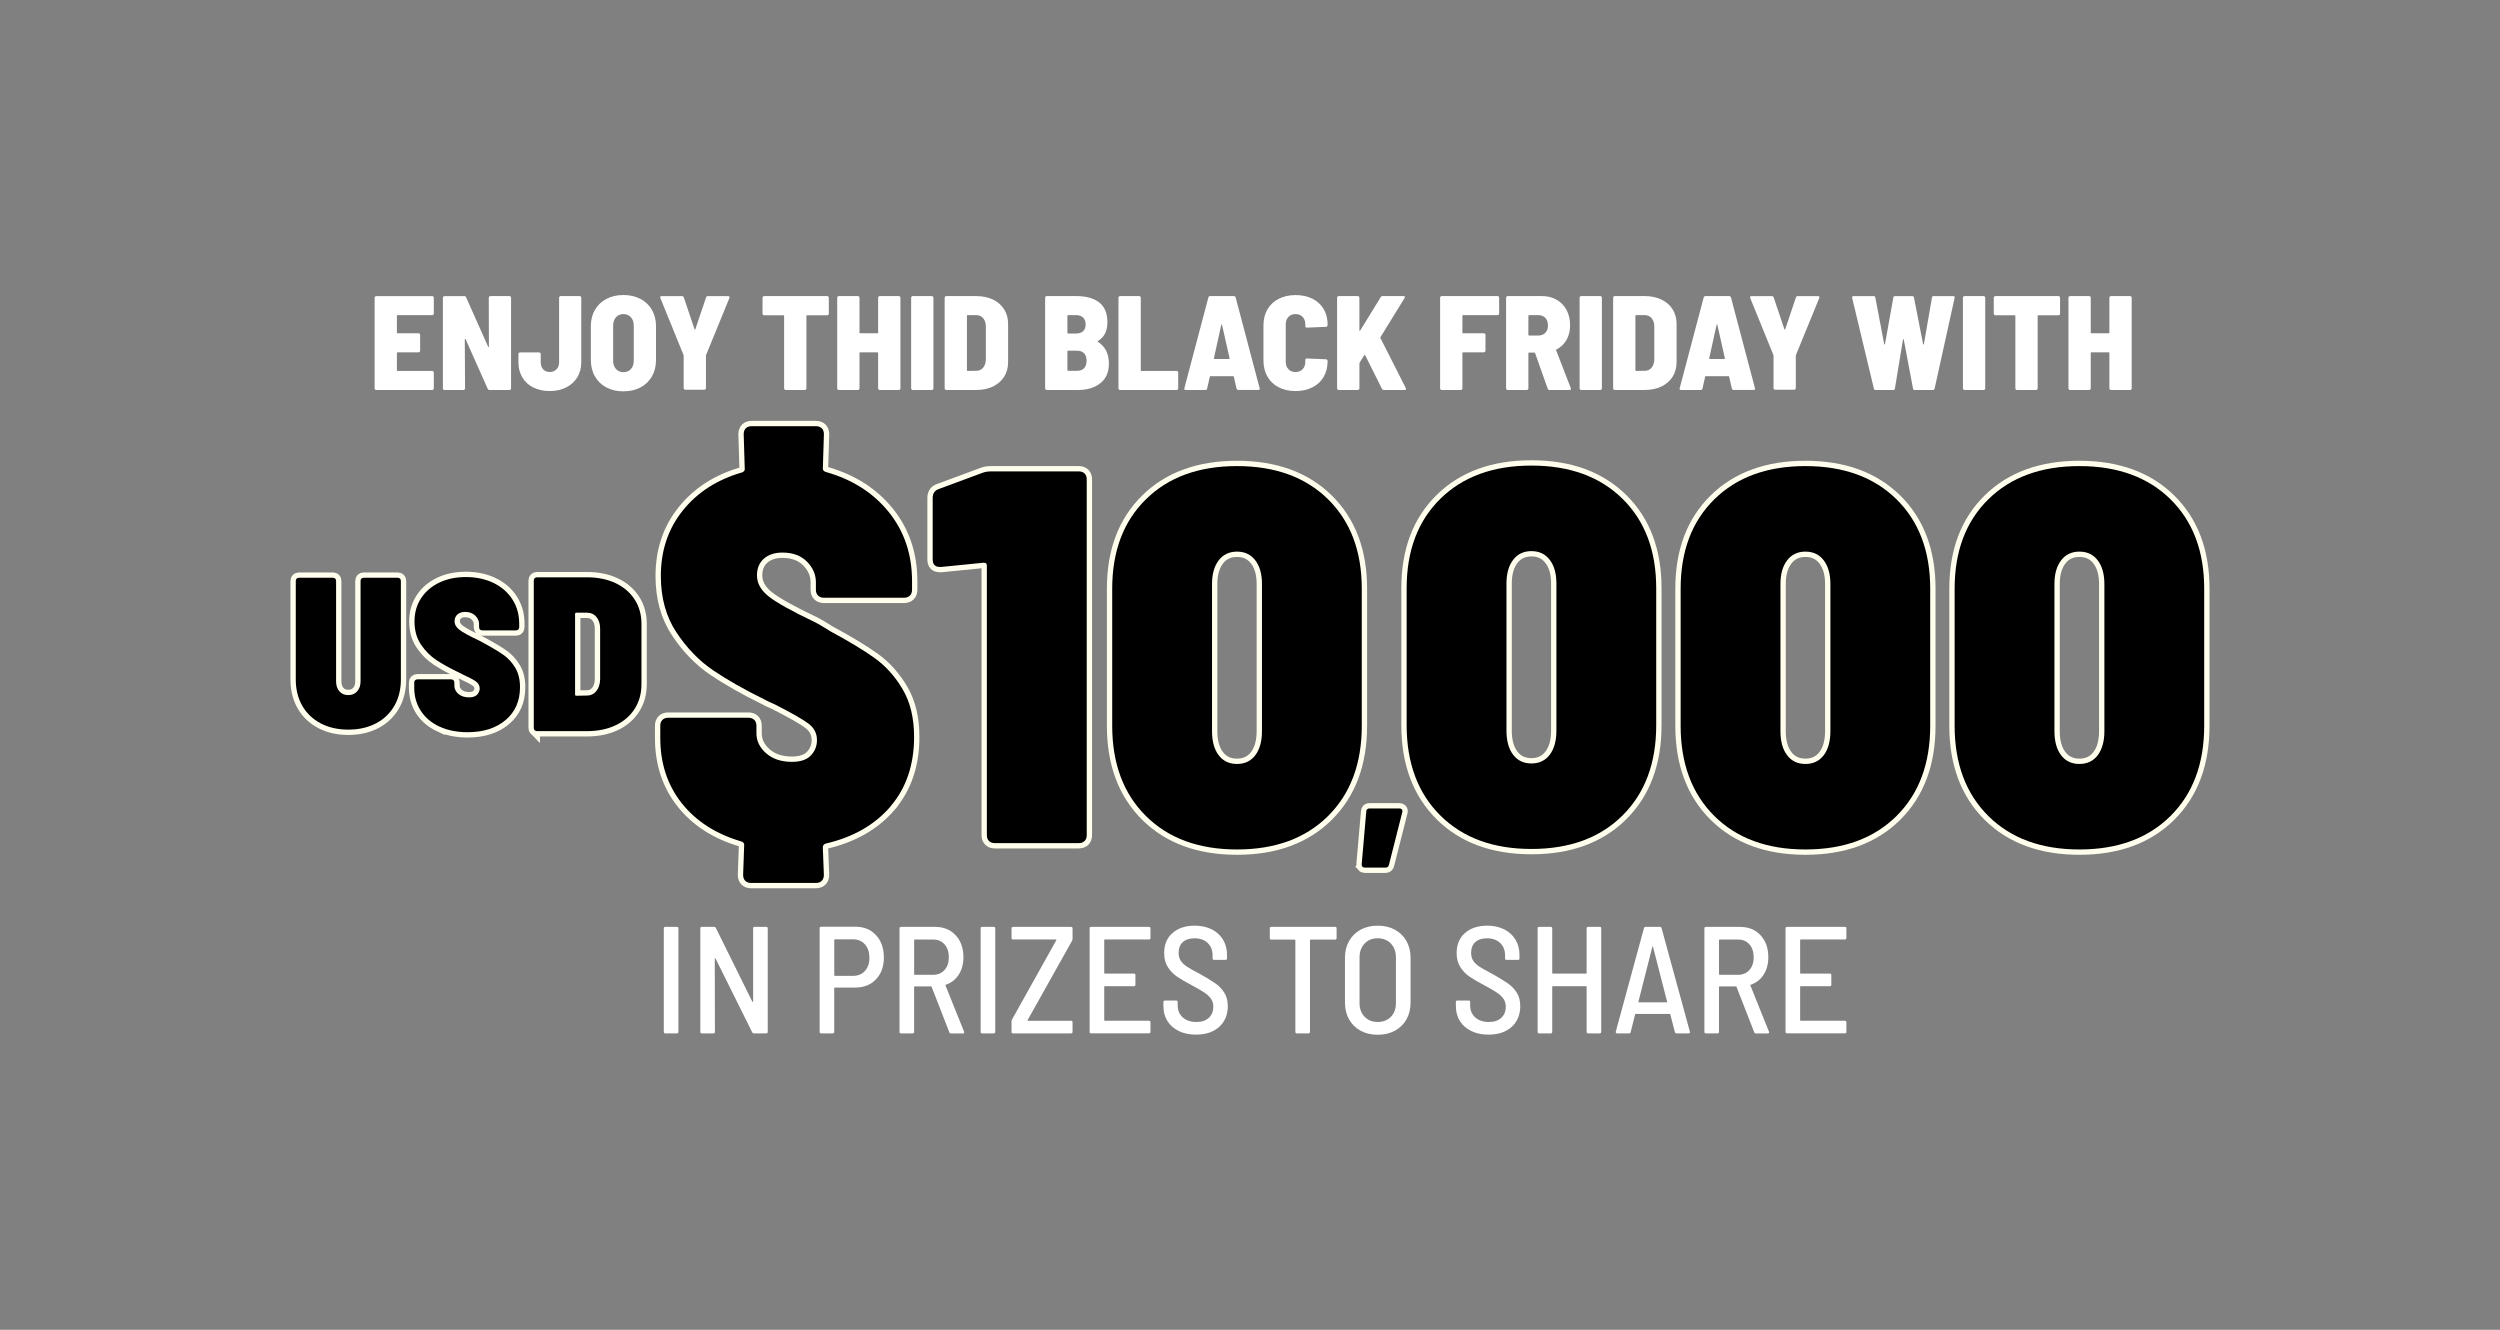 <?xml version="1.0" encoding="UTF-8"?>
<svg id="text" xmlns="http://www.w3.org/2000/svg" viewBox="0 0 940 500">
  <rect x="0" y="0" width="940" height="500" fill="#808080" stroke="none"/>
  <defs>
    <style>
      .cls-1 {
        fill: none;
        stroke: #fffeec;
        stroke-miterlimit: 10;
        stroke-width: 4px;
      }

      .cls-2 {
        fill: #fff;
      }
    </style>
  </defs>
  <g>
    <g>
      <path d="M120.61,272c-2.98-1.56-5.3-3.76-6.94-6.61-1.64-2.85-2.46-6.16-2.46-9.92v-37.02c0-.38.11-.67.32-.89.21-.21.51-.32.89-.32h12.74c.38,0,.67.11.89.32.21.22.32.51.32.89v37.75c0,1.56.42,2.81,1.25,3.75.83.94,1.95,1.41,3.35,1.41s2.45-.47,3.31-1.41c.86-.94,1.29-2.19,1.29-3.75v-37.75c0-.38.11-.67.32-.89.21-.21.51-.32.89-.32h12.74c.38,0,.67.11.89.32.21.22.32.51.32.89v37.02c0,3.76-.82,7.07-2.46,9.92-1.64,2.85-3.95,5.05-6.94,6.61-2.98,1.56-6.44,2.34-10.36,2.34s-7.38-.78-10.36-2.34Z"/>
      <path d="M165.25,273.21c-3.02-1.41-5.35-3.38-7.01-5.91-1.66-2.53-2.49-5.45-2.49-8.76v-1.87c0-.38.11-.68.33-.9.22-.22.52-.33.9-.33h12.63c.38,0,.68.11.9.33.22.22.33.52.33.9v1.14c0,1.2.5,2.23,1.51,3.1,1.01.87,2.35,1.3,4.03,1.3,1.36,0,2.36-.34,3.01-1.02.65-.68.98-1.45.98-2.32,0-1.03-.45-1.89-1.34-2.57-.9-.68-2.6-1.59-5.09-2.73l-1.96-.98c-3.04-1.47-5.68-2.93-7.9-4.4-2.23-1.47-4.16-3.41-5.79-5.83-1.63-2.42-2.44-5.31-2.44-8.68s.83-6.23,2.49-8.76c1.66-2.53,3.94-4.48,6.85-5.87,2.91-1.39,6.23-2.08,9.98-2.08s7.31.73,10.35,2.2c3.04,1.47,5.42,3.53,7.13,6.19,1.71,2.66,2.57,5.7,2.57,9.13v1.3c0,.38-.11.68-.33.9-.22.22-.52.33-.9.33h-12.63c-.38,0-.68-.11-.9-.33-.22-.22-.33-.52-.33-.9v-1.14c0-1.19-.48-2.25-1.43-3.18-.95-.92-2.21-1.39-3.79-1.39-1.2,0-2.16.31-2.89.94-.73.63-1.1,1.48-1.1,2.57,0,1.2.61,2.27,1.83,3.22,1.22.95,3.63,2.27,7.21,3.95.54.33,1.36.76,2.44,1.3,2.88,1.58,5.19,2.97,6.93,4.2,1.74,1.22,3.2,2.83,4.4,4.81,1.19,1.98,1.79,4.41,1.79,7.29,0,5.22-1.81,9.34-5.42,12.39-3.61,3.04-8.38,4.56-14.3,4.56-4.02,0-7.54-.71-10.55-2.12Z"/>
      <path d="M201.03,274.58c-.22-.22-.33-.52-.33-.91v-55.36c0-.38.11-.69.33-.91.22-.22.52-.33.91-.33h18.76c4.08,0,7.66.73,10.74,2.19,3.08,1.46,5.48,3.51,7.19,6.16,1.71,2.64,2.56,5.7,2.56,9.17v22.72c0,3.47-.85,6.54-2.56,9.21-1.71,2.67-4.1,4.74-7.19,6.2-3.09,1.46-6.67,2.19-10.74,2.19h-18.76c-.39,0-.69-.11-.91-.33ZM216.72,261.6l4.05-.08c1.38,0,2.52-.55,3.43-1.65.91-1.1,1.39-2.56,1.45-4.38v-19.09c0-1.82-.45-3.28-1.36-4.38-.91-1.1-2.11-1.65-3.59-1.65h-3.97c-.33,0-.5.17-.5.5v30.24c0,.33.17.5.5.5Z"/>
      <path d="M334.84,303.23c-5.92,6.92-14.08,11.58-24.46,13.98-.67.27-1,.73-1,1.4l.4,10.38c0,.93-.27,1.66-.8,2.2-.53.53-1.27.8-2.2.8h-24.36c-.93,0-1.67-.27-2.2-.8-.53-.53-.8-1.27-.8-2.2l.4-11.38c0-.53-.33-.93-1-1.2-9.58-2.8-17.07-7.59-22.46-14.38-5.39-6.79-8.09-14.97-8.09-24.56v-4.59c0-.93.26-1.66.8-2.2.53-.53,1.26-.8,2.2-.8h30.15c.93,0,1.66.27,2.2.8.53.53.8,1.27.8,2.2v2.8c0,2.93,1.23,5.46,3.69,7.59,2.46,2.13,5.69,3.19,9.68,3.19,3.2,0,5.56-.8,7.09-2.4,1.53-1.6,2.3-3.53,2.3-5.79,0-2.53-1.07-4.59-3.19-6.19-2.13-1.6-6.32-3.99-12.58-7.19-1.87-.8-3.26-1.46-4.19-2-7.32-3.59-13.65-7.19-18.97-10.78-5.32-3.59-9.95-8.35-13.88-14.28-3.93-5.92-5.89-13.01-5.89-21.26,0-9.58,2.76-17.8,8.29-24.66,5.52-6.85,12.94-11.61,22.26-14.28.66-.27,1-.66,1-1.2l-.4-13.18c0-.93.26-1.66.8-2.2s1.26-.8,2.2-.8h24.16c.93,0,1.66.27,2.2.8.53.53.8,1.27.8,2.2l-.4,12.98c0,.53.33.93,1,1.2,9.98,2.8,17.9,7.82,23.76,15.07,5.86,7.26,8.78,15.94,8.78,26.06v3.19c0,.93-.27,1.67-.8,2.2s-1.27.8-2.2.8h-30.15c-.93,0-1.67-.27-2.2-.8-.53-.53-.8-1.26-.8-2.2v-2.8c0-2.93-1.13-5.52-3.39-7.79-2.26-2.26-5.33-3.39-9.18-3.39-2.93,0-5.26.77-6.99,2.3-1.73,1.53-2.6,3.63-2.6,6.29,0,2.93,1.46,5.56,4.39,7.89,2.93,2.33,8.72,5.56,17.37,9.68.8.4,1.7.9,2.69,1.5,1,.6,2.03,1.23,3.09,1.9,6.92,3.73,12.48,7.09,16.67,10.08s7.72,6.92,10.58,11.78c2.86,4.86,4.29,10.82,4.29,17.87,0,10.52-2.96,19.24-8.88,26.15Z"/>
      <path d="M372.87,177.24h32.74c.93,0,1.66.27,2.2.8.53.53.8,1.27.8,2.2v133.77c0,.93-.27,1.67-.8,2.2s-1.27.8-2.2.8h-31.55c-.93,0-1.67-.27-2.2-.8-.53-.53-.8-1.26-.8-2.2v-101.43c0-.66-.4-1-1.2-1l-15.97,1.6h-.4c-1.87,0-2.8-.93-2.8-2.8v-23.16c0-1.73.8-2.86,2.4-3.39l16.17-5.99c.93-.4,2.13-.6,3.59-.6Z"/>
      <path d="M430.87,306.82c-8.45-8.39-12.68-19.7-12.68-33.94v-51.51c0-14.11,4.22-25.32,12.68-33.64,8.45-8.32,19.87-12.48,34.24-12.48s25.79,4.16,34.24,12.48c8.45,8.32,12.68,19.54,12.68,33.64v51.51c0,14.24-4.23,25.56-12.68,33.94-8.45,8.39-19.87,12.58-34.24,12.58s-25.79-4.19-34.24-12.58ZM472,283.96c1.66-2.2,2.5-5.22,2.5-9.08v-55.3c0-3.72-.83-6.69-2.5-8.88-1.67-2.2-3.96-3.29-6.89-3.29s-5.23,1.1-6.89,3.29c-1.67,2.2-2.5,5.16-2.5,8.88v55.3c0,3.86.83,6.89,2.5,9.08,1.66,2.2,3.96,3.29,6.89,3.29s5.22-1.1,6.89-3.29Z"/>
      <path d="M512.25,325.84c-.22-.25-.3-.56-.25-.94l1.72-19.78c.05-.77.46-1.15,1.23-1.15h11.25c.38,0,.68.12.9.37.22.25.27.59.16,1.03l-5.01,19.78c-.16.71-.6,1.07-1.31,1.07h-7.72c-.44,0-.77-.12-.98-.37Z"/>
      <path d="M541.58,306.63c-8.45-8.39-12.68-19.7-12.68-33.94v-51.51c0-14.11,4.22-25.32,12.68-33.64,8.45-8.32,19.87-12.48,34.24-12.48s25.79,4.16,34.24,12.48c8.45,8.32,12.68,19.54,12.68,33.64v51.51c0,14.24-4.23,25.56-12.68,33.94-8.45,8.39-19.87,12.58-34.24,12.58s-25.79-4.19-34.24-12.58ZM582.71,283.77c1.66-2.2,2.5-5.22,2.5-9.08v-55.3c0-3.72-.83-6.69-2.5-8.88-1.67-2.2-3.96-3.29-6.89-3.29s-5.23,1.1-6.89,3.29c-1.67,2.2-2.5,5.16-2.5,8.88v55.3c0,3.86.83,6.89,2.5,9.08,1.66,2.2,3.96,3.29,6.89,3.29s5.22-1.1,6.89-3.29Z"/>
      <path d="M644.6,306.82c-8.45-8.39-12.68-19.7-12.68-33.94v-51.51c0-14.11,4.22-25.32,12.68-33.64,8.45-8.32,19.87-12.48,34.24-12.48s25.79,4.16,34.24,12.48c8.45,8.32,12.68,19.54,12.68,33.64v51.51c0,14.24-4.23,25.56-12.68,33.94-8.45,8.39-19.87,12.58-34.24,12.58s-25.79-4.19-34.24-12.58ZM685.73,283.96c1.66-2.2,2.5-5.22,2.5-9.08v-55.3c0-3.72-.83-6.69-2.5-8.88-1.67-2.2-3.96-3.29-6.89-3.29s-5.23,1.1-6.89,3.29c-1.67,2.2-2.5,5.16-2.5,8.88v55.3c0,3.86.83,6.89,2.5,9.08,1.66,2.2,3.96,3.29,6.89,3.29s5.22-1.1,6.89-3.29Z"/>
      <path d="M747.62,306.82c-8.45-8.39-12.68-19.7-12.68-33.94v-51.51c0-14.11,4.22-25.32,12.68-33.64,8.45-8.32,19.87-12.48,34.24-12.48s25.79,4.16,34.24,12.48c8.45,8.32,12.68,19.54,12.68,33.64v51.51c0,14.24-4.23,25.56-12.68,33.94-8.45,8.39-19.87,12.58-34.24,12.58s-25.79-4.19-34.24-12.58ZM788.75,283.96c1.66-2.2,2.5-5.22,2.5-9.08v-55.3c0-3.72-.83-6.69-2.5-8.88-1.67-2.2-3.96-3.29-6.89-3.29s-5.23,1.1-6.89,3.29c-1.67,2.2-2.5,5.16-2.5,8.88v55.3c0,3.86.83,6.89,2.5,9.08,1.66,2.2,3.96,3.29,6.89,3.29s5.22-1.1,6.89-3.29Z"/>
    </g>
    <g>
      <path class="cls-1" d="M120.61,272c-2.98-1.56-5.3-3.76-6.94-6.61-1.64-2.85-2.46-6.16-2.46-9.92v-37.02c0-.38.11-.67.32-.89.21-.21.51-.32.89-.32h12.74c.38,0,.67.11.89.32.21.22.32.51.32.89v37.75c0,1.56.42,2.81,1.25,3.75.83.94,1.95,1.41,3.35,1.41s2.45-.47,3.31-1.41c.86-.94,1.29-2.19,1.29-3.75v-37.75c0-.38.11-.67.32-.89.21-.21.51-.32.89-.32h12.74c.38,0,.67.11.89.32.21.22.32.51.32.89v37.02c0,3.76-.82,7.07-2.46,9.92-1.64,2.85-3.95,5.05-6.94,6.61-2.98,1.56-6.44,2.34-10.36,2.34s-7.38-.78-10.36-2.34Z"/>
      <path class="cls-1" d="M165.25,273.21c-3.02-1.41-5.35-3.38-7.01-5.91-1.66-2.53-2.49-5.45-2.49-8.76v-1.87c0-.38.11-.68.33-.9.22-.22.52-.33.9-.33h12.63c.38,0,.68.11.9.33.22.22.33.52.33.9v1.14c0,1.2.5,2.23,1.51,3.1,1.01.87,2.35,1.3,4.03,1.3,1.36,0,2.36-.34,3.01-1.02.65-.68.98-1.45.98-2.32,0-1.03-.45-1.89-1.34-2.57-.9-.68-2.6-1.59-5.09-2.73l-1.96-.98c-3.04-1.47-5.68-2.93-7.9-4.4-2.23-1.47-4.16-3.41-5.79-5.83-1.63-2.42-2.44-5.31-2.44-8.68s.83-6.23,2.49-8.76c1.66-2.53,3.94-4.48,6.85-5.87,2.91-1.39,6.23-2.08,9.98-2.08s7.31.73,10.35,2.2c3.04,1.47,5.42,3.53,7.13,6.19,1.71,2.66,2.57,5.7,2.57,9.13v1.3c0,.38-.11.68-.33.9-.22.22-.52.33-.9.33h-12.63c-.38,0-.68-.11-.9-.33-.22-.22-.33-.52-.33-.9v-1.14c0-1.19-.48-2.25-1.43-3.18-.95-.92-2.21-1.39-3.79-1.39-1.2,0-2.16.31-2.89.94-.73.63-1.1,1.48-1.1,2.57,0,1.2.61,2.27,1.83,3.22,1.22.95,3.63,2.27,7.21,3.95.54.33,1.36.76,2.44,1.3,2.88,1.58,5.19,2.97,6.93,4.2,1.74,1.22,3.2,2.83,4.4,4.81,1.19,1.98,1.79,4.41,1.79,7.29,0,5.22-1.81,9.34-5.42,12.39-3.61,3.04-8.38,4.56-14.3,4.56-4.02,0-7.54-.71-10.55-2.12Z"/>
      <path class="cls-1" d="M201.03,274.58c-.22-.22-.33-.52-.33-.91v-55.36c0-.38.11-.69.33-.91.22-.22.52-.33.91-.33h18.76c4.08,0,7.66.73,10.74,2.19,3.08,1.46,5.48,3.51,7.19,6.16,1.71,2.64,2.56,5.7,2.56,9.17v22.72c0,3.47-.85,6.54-2.56,9.21-1.71,2.67-4.1,4.74-7.19,6.2-3.09,1.46-6.67,2.19-10.74,2.19h-18.76c-.39,0-.69-.11-.91-.33ZM216.72,261.6l4.05-.08c1.38,0,2.52-.55,3.43-1.65.91-1.1,1.39-2.56,1.45-4.38v-19.09c0-1.82-.45-3.28-1.36-4.38-.91-1.1-2.11-1.65-3.59-1.65h-3.97c-.33,0-.5.17-.5.5v30.24c0,.33.17.5.5.5Z"/>
      <path class="cls-1" d="M334.84,303.23c-5.92,6.92-14.08,11.58-24.46,13.98-.67.27-1,.73-1,1.4l.4,10.38c0,.93-.27,1.66-.8,2.2-.53.53-1.27.8-2.2.8h-24.36c-.93,0-1.67-.27-2.2-.8-.53-.53-.8-1.27-.8-2.2l.4-11.38c0-.53-.33-.93-1-1.2-9.58-2.8-17.07-7.59-22.46-14.38-5.39-6.79-8.09-14.97-8.09-24.56v-4.59c0-.93.26-1.66.8-2.2.53-.53,1.26-.8,2.2-.8h30.15c.93,0,1.66.27,2.2.8.53.53.8,1.27.8,2.2v2.8c0,2.93,1.23,5.46,3.69,7.59,2.46,2.13,5.69,3.19,9.68,3.19,3.2,0,5.56-.8,7.09-2.4,1.53-1.6,2.3-3.53,2.3-5.79,0-2.53-1.07-4.59-3.19-6.19-2.13-1.6-6.32-3.99-12.58-7.19-1.87-.8-3.26-1.46-4.19-2-7.32-3.59-13.65-7.19-18.97-10.78-5.32-3.59-9.95-8.35-13.88-14.28-3.93-5.92-5.89-13.01-5.89-21.26,0-9.58,2.76-17.8,8.29-24.66,5.52-6.85,12.94-11.61,22.26-14.28.66-.27,1-.66,1-1.2l-.4-13.18c0-.93.26-1.66.8-2.2s1.26-.8,2.2-.8h24.16c.93,0,1.66.27,2.2.8.53.53.8,1.27.8,2.2l-.4,12.98c0,.53.33.93,1,1.2,9.98,2.8,17.9,7.82,23.76,15.07,5.86,7.26,8.78,15.94,8.78,26.06v3.19c0,.93-.27,1.67-.8,2.2s-1.27.8-2.2.8h-30.15c-.93,0-1.67-.27-2.2-.8-.53-.53-.8-1.26-.8-2.2v-2.8c0-2.93-1.13-5.52-3.39-7.79-2.26-2.26-5.33-3.39-9.18-3.39-2.93,0-5.26.77-6.99,2.3-1.73,1.53-2.6,3.63-2.6,6.29,0,2.93,1.46,5.56,4.39,7.89,2.93,2.33,8.72,5.56,17.37,9.68.8.4,1.7.9,2.69,1.5,1,.6,2.03,1.23,3.09,1.9,6.92,3.73,12.48,7.09,16.67,10.08s7.72,6.92,10.58,11.78c2.86,4.86,4.29,10.82,4.29,17.87,0,10.52-2.96,19.24-8.88,26.15Z"/>
      <path class="cls-1" d="M372.87,177.24h32.74c.93,0,1.66.27,2.2.8.53.53.8,1.27.8,2.2v133.77c0,.93-.27,1.67-.8,2.2s-1.27.8-2.2.8h-31.55c-.93,0-1.67-.27-2.2-.8-.53-.53-.8-1.26-.8-2.2v-101.43c0-.66-.4-1-1.2-1l-15.97,1.6h-.4c-1.87,0-2.8-.93-2.8-2.8v-23.16c0-1.73.8-2.86,2.4-3.39l16.17-5.99c.93-.4,2.13-.6,3.59-.6Z"/>
      <path class="cls-1" d="M430.87,306.82c-8.45-8.39-12.68-19.7-12.68-33.94v-51.51c0-14.11,4.22-25.32,12.68-33.64,8.45-8.32,19.87-12.48,34.24-12.48s25.79,4.16,34.24,12.48c8.45,8.32,12.68,19.54,12.68,33.64v51.51c0,14.24-4.23,25.56-12.68,33.94-8.45,8.39-19.87,12.58-34.24,12.58s-25.79-4.19-34.24-12.58ZM472,283.96c1.66-2.2,2.5-5.22,2.5-9.08v-55.3c0-3.72-.83-6.69-2.5-8.88-1.67-2.2-3.96-3.29-6.89-3.29s-5.23,1.1-6.89,3.29c-1.67,2.2-2.5,5.16-2.5,8.88v55.3c0,3.86.83,6.89,2.5,9.08,1.66,2.2,3.96,3.29,6.89,3.29s5.22-1.1,6.89-3.29Z"/>
      <path class="cls-1" d="M512.25,325.84c-.22-.25-.3-.56-.25-.94l1.72-19.78c.05-.77.46-1.15,1.23-1.15h11.25c.38,0,.68.12.9.37.22.25.27.59.16,1.03l-5.01,19.78c-.16.71-.6,1.07-1.31,1.07h-7.72c-.44,0-.77-.12-.98-.37Z"/>
      <path class="cls-1" d="M541.58,306.63c-8.45-8.39-12.68-19.7-12.68-33.94v-51.51c0-14.11,4.22-25.32,12.68-33.64,8.45-8.32,19.87-12.48,34.24-12.48s25.79,4.16,34.24,12.48c8.45,8.32,12.68,19.54,12.68,33.64v51.51c0,14.24-4.23,25.56-12.68,33.94-8.45,8.39-19.87,12.58-34.24,12.58s-25.79-4.19-34.24-12.58ZM582.71,283.77c1.66-2.2,2.5-5.22,2.5-9.08v-55.3c0-3.72-.83-6.69-2.5-8.88-1.67-2.2-3.96-3.29-6.89-3.29s-5.23,1.1-6.89,3.29c-1.67,2.2-2.5,5.16-2.5,8.88v55.3c0,3.86.83,6.89,2.5,9.08,1.66,2.2,3.96,3.29,6.89,3.29s5.22-1.1,6.89-3.29Z"/>
      <path class="cls-1" d="M644.6,306.82c-8.45-8.39-12.68-19.7-12.68-33.94v-51.51c0-14.11,4.22-25.32,12.68-33.64,8.45-8.32,19.87-12.48,34.24-12.48s25.79,4.16,34.24,12.48c8.45,8.32,12.68,19.54,12.68,33.64v51.51c0,14.24-4.23,25.56-12.68,33.94-8.45,8.39-19.87,12.58-34.24,12.58s-25.79-4.19-34.24-12.58ZM685.73,283.96c1.66-2.2,2.5-5.22,2.5-9.08v-55.3c0-3.72-.83-6.69-2.5-8.88-1.67-2.2-3.96-3.29-6.89-3.29s-5.23,1.1-6.89,3.29c-1.67,2.2-2.5,5.16-2.5,8.88v55.3c0,3.86.83,6.89,2.5,9.08,1.66,2.2,3.96,3.29,6.89,3.29s5.22-1.1,6.89-3.29Z"/>
      <path class="cls-1" d="M747.62,306.82c-8.45-8.39-12.68-19.7-12.68-33.94v-51.51c0-14.11,4.22-25.32,12.68-33.64,8.45-8.32,19.87-12.48,34.24-12.48s25.79,4.16,34.24,12.48c8.45,8.32,12.68,19.54,12.68,33.64v51.51c0,14.24-4.23,25.56-12.68,33.94-8.45,8.39-19.87,12.58-34.24,12.58s-25.79-4.19-34.24-12.58ZM788.75,283.96c1.66-2.2,2.5-5.22,2.5-9.08v-55.3c0-3.72-.83-6.69-2.5-8.88-1.67-2.2-3.96-3.29-6.89-3.29s-5.23,1.1-6.89,3.29c-1.67,2.2-2.5,5.16-2.5,8.88v55.3c0,3.86.83,6.89,2.5,9.08,1.66,2.2,3.96,3.29,6.89,3.29s5.22-1.1,6.89-3.29Z"/>
    </g>
    <g>
      <path d="M120.61,272c-2.98-1.56-5.3-3.76-6.94-6.61-1.64-2.85-2.46-6.16-2.46-9.92v-37.02c0-.38.11-.67.32-.89.21-.21.51-.32.89-.32h12.74c.38,0,.67.11.89.32.21.22.32.51.32.89v37.75c0,1.56.42,2.81,1.25,3.75.83.94,1.95,1.41,3.35,1.41s2.45-.47,3.31-1.41c.86-.94,1.29-2.19,1.29-3.75v-37.75c0-.38.11-.67.32-.89.21-.21.51-.32.89-.32h12.74c.38,0,.67.11.89.32.21.22.32.51.32.89v37.02c0,3.76-.82,7.07-2.46,9.92-1.64,2.85-3.95,5.05-6.94,6.61-2.98,1.56-6.44,2.34-10.36,2.34s-7.38-.78-10.36-2.34Z"/>
      <path d="M165.25,273.21c-3.02-1.41-5.35-3.38-7.01-5.91-1.66-2.53-2.49-5.45-2.49-8.76v-1.87c0-.38.11-.68.33-.9.22-.22.52-.33.9-.33h12.63c.38,0,.68.11.9.33.22.22.33.52.33.9v1.14c0,1.2.5,2.23,1.51,3.1,1.01.87,2.35,1.3,4.03,1.3,1.36,0,2.36-.34,3.01-1.02.65-.68.98-1.45.98-2.32,0-1.03-.45-1.89-1.34-2.57-.9-.68-2.6-1.59-5.09-2.73l-1.96-.98c-3.04-1.47-5.68-2.93-7.9-4.4-2.23-1.47-4.16-3.41-5.79-5.83-1.63-2.42-2.44-5.31-2.44-8.68s.83-6.23,2.49-8.76c1.66-2.53,3.94-4.48,6.85-5.87,2.91-1.39,6.23-2.08,9.98-2.08s7.31.73,10.35,2.2c3.04,1.47,5.42,3.53,7.13,6.19,1.71,2.66,2.57,5.7,2.57,9.13v1.3c0,.38-.11.68-.33.9-.22.22-.52.33-.9.33h-12.63c-.38,0-.68-.11-.9-.33-.22-.22-.33-.52-.33-.9v-1.14c0-1.19-.48-2.25-1.43-3.18-.95-.92-2.21-1.39-3.79-1.39-1.2,0-2.16.31-2.89.94-.73.63-1.1,1.48-1.1,2.57,0,1.2.61,2.27,1.83,3.22,1.22.95,3.63,2.27,7.21,3.95.54.33,1.36.76,2.44,1.3,2.88,1.58,5.19,2.97,6.93,4.2,1.74,1.22,3.2,2.83,4.4,4.81,1.19,1.98,1.79,4.41,1.79,7.29,0,5.22-1.81,9.34-5.42,12.39-3.61,3.04-8.38,4.56-14.3,4.56-4.02,0-7.54-.71-10.55-2.12Z"/>
      <path d="M201.03,274.58c-.22-.22-.33-.52-.33-.91v-55.36c0-.38.11-.69.33-.91.22-.22.52-.33.91-.33h18.76c4.08,0,7.66.73,10.74,2.19,3.08,1.46,5.48,3.51,7.19,6.16,1.71,2.64,2.56,5.7,2.56,9.17v22.72c0,3.47-.85,6.54-2.56,9.21-1.71,2.67-4.1,4.74-7.19,6.2-3.09,1.46-6.67,2.19-10.74,2.19h-18.76c-.39,0-.69-.11-.91-.33ZM216.72,261.6l4.05-.08c1.38,0,2.52-.55,3.43-1.65.91-1.1,1.39-2.56,1.45-4.38v-19.09c0-1.82-.45-3.28-1.36-4.38-.91-1.1-2.11-1.65-3.59-1.65h-3.97c-.33,0-.5.17-.5.5v30.24c0,.33.17.5.5.5Z"/>
      <path d="M334.84,303.23c-5.92,6.92-14.08,11.58-24.46,13.98-.67.27-1,.73-1,1.4l.4,10.38c0,.93-.27,1.66-.8,2.2-.53.53-1.27.8-2.2.8h-24.36c-.93,0-1.67-.27-2.2-.8-.53-.53-.8-1.27-.8-2.2l.4-11.38c0-.53-.33-.93-1-1.2-9.58-2.8-17.07-7.59-22.46-14.38-5.39-6.79-8.09-14.97-8.09-24.56v-4.59c0-.93.26-1.66.8-2.2.53-.53,1.26-.8,2.2-.8h30.15c.93,0,1.66.27,2.2.8.53.53.8,1.27.8,2.2v2.8c0,2.93,1.23,5.46,3.69,7.59,2.46,2.13,5.69,3.19,9.68,3.19,3.2,0,5.56-.8,7.09-2.4,1.53-1.6,2.3-3.53,2.3-5.79,0-2.53-1.07-4.59-3.19-6.19-2.13-1.6-6.32-3.99-12.58-7.19-1.87-.8-3.26-1.46-4.19-2-7.32-3.59-13.65-7.19-18.97-10.78-5.32-3.59-9.95-8.35-13.88-14.28-3.93-5.92-5.89-13.01-5.89-21.26,0-9.58,2.76-17.8,8.29-24.66,5.52-6.85,12.94-11.61,22.26-14.28.66-.27,1-.66,1-1.2l-.4-13.18c0-.93.26-1.66.8-2.2s1.26-.8,2.2-.8h24.16c.93,0,1.66.27,2.2.8.53.53.8,1.27.8,2.2l-.4,12.98c0,.53.33.93,1,1.2,9.98,2.8,17.9,7.82,23.76,15.07,5.86,7.26,8.78,15.94,8.78,26.06v3.19c0,.93-.27,1.67-.8,2.2s-1.27.8-2.2.8h-30.15c-.93,0-1.67-.27-2.2-.8-.53-.53-.8-1.26-.8-2.2v-2.8c0-2.93-1.13-5.52-3.39-7.79-2.26-2.26-5.33-3.39-9.18-3.39-2.93,0-5.26.77-6.99,2.3-1.73,1.53-2.6,3.63-2.6,6.29,0,2.93,1.46,5.56,4.39,7.89,2.93,2.33,8.72,5.56,17.37,9.68.8.4,1.7.9,2.69,1.5,1,.6,2.03,1.23,3.09,1.9,6.92,3.73,12.48,7.09,16.67,10.08s7.72,6.92,10.58,11.78c2.86,4.86,4.29,10.82,4.29,17.87,0,10.52-2.96,19.24-8.88,26.15Z"/>
      <path d="M372.87,177.24h32.74c.93,0,1.66.27,2.2.8.53.53.8,1.27.8,2.2v133.77c0,.93-.27,1.67-.8,2.2s-1.27.8-2.2.8h-31.55c-.93,0-1.67-.27-2.2-.8-.53-.53-.8-1.26-.8-2.2v-101.43c0-.66-.4-1-1.2-1l-15.97,1.6h-.4c-1.87,0-2.8-.93-2.8-2.8v-23.16c0-1.73.8-2.86,2.4-3.39l16.17-5.99c.93-.4,2.13-.6,3.59-.6Z"/>
      <path d="M430.87,306.82c-8.45-8.39-12.68-19.7-12.68-33.94v-51.51c0-14.11,4.22-25.32,12.68-33.64,8.45-8.32,19.87-12.48,34.24-12.48s25.79,4.16,34.24,12.48c8.45,8.32,12.68,19.54,12.68,33.64v51.51c0,14.24-4.23,25.56-12.68,33.94-8.45,8.39-19.87,12.58-34.24,12.58s-25.79-4.19-34.24-12.58ZM472,283.96c1.66-2.2,2.5-5.22,2.5-9.08v-55.3c0-3.72-.83-6.69-2.5-8.88-1.67-2.2-3.96-3.29-6.89-3.29s-5.23,1.1-6.89,3.29c-1.67,2.2-2.5,5.16-2.5,8.88v55.3c0,3.86.83,6.89,2.5,9.08,1.66,2.2,3.96,3.29,6.89,3.29s5.22-1.1,6.89-3.29Z"/>
      <path d="M512.25,325.84c-.22-.25-.3-.56-.25-.94l1.72-19.78c.05-.77.46-1.15,1.23-1.15h11.25c.38,0,.68.12.9.37.22.25.27.59.16,1.03l-5.01,19.78c-.16.71-.6,1.07-1.31,1.07h-7.72c-.44,0-.77-.12-.98-.37Z"/>
      <path d="M541.58,306.63c-8.45-8.39-12.68-19.7-12.68-33.94v-51.51c0-14.11,4.22-25.32,12.68-33.64,8.45-8.32,19.87-12.48,34.24-12.48s25.79,4.16,34.24,12.48c8.45,8.32,12.68,19.54,12.68,33.64v51.51c0,14.24-4.23,25.56-12.68,33.94-8.45,8.39-19.87,12.58-34.24,12.58s-25.79-4.19-34.24-12.58ZM582.71,283.77c1.66-2.2,2.5-5.22,2.5-9.08v-55.3c0-3.72-.83-6.69-2.5-8.88-1.67-2.2-3.96-3.29-6.89-3.29s-5.23,1.1-6.89,3.29c-1.67,2.2-2.5,5.16-2.5,8.88v55.3c0,3.86.83,6.89,2.5,9.08,1.66,2.2,3.96,3.29,6.89,3.29s5.22-1.1,6.89-3.29Z"/>
      <path d="M644.6,306.82c-8.45-8.39-12.68-19.7-12.68-33.94v-51.51c0-14.11,4.22-25.32,12.68-33.64,8.45-8.32,19.87-12.48,34.24-12.48s25.79,4.16,34.24,12.48c8.45,8.32,12.68,19.54,12.68,33.64v51.51c0,14.24-4.23,25.56-12.68,33.94-8.45,8.39-19.87,12.58-34.24,12.58s-25.79-4.19-34.24-12.58ZM685.73,283.96c1.66-2.2,2.5-5.22,2.5-9.08v-55.3c0-3.72-.83-6.69-2.5-8.88-1.67-2.2-3.96-3.29-6.89-3.29s-5.23,1.1-6.89,3.29c-1.67,2.2-2.5,5.16-2.5,8.88v55.3c0,3.86.83,6.89,2.5,9.08,1.66,2.2,3.96,3.29,6.89,3.29s5.22-1.1,6.89-3.29Z"/>
      <path d="M747.62,306.82c-8.45-8.39-12.68-19.7-12.68-33.94v-51.51c0-14.11,4.22-25.32,12.68-33.64,8.45-8.32,19.87-12.48,34.24-12.48s25.79,4.16,34.24,12.48c8.45,8.32,12.68,19.54,12.68,33.64v51.51c0,14.24-4.23,25.56-12.68,33.94-8.45,8.39-19.87,12.58-34.24,12.58s-25.79-4.19-34.24-12.58ZM788.75,283.96c1.66-2.2,2.5-5.22,2.5-9.08v-55.3c0-3.72-.83-6.69-2.5-8.88-1.67-2.2-3.96-3.29-6.89-3.29s-5.23,1.1-6.89,3.29c-1.67,2.2-2.5,5.16-2.5,8.88v55.3c0,3.86.83,6.89,2.5,9.08,1.66,2.2,3.96,3.29,6.89,3.29s5.22-1.1,6.89-3.29Z"/>
    </g>
  </g>
  <g>
    <path class="cls-2" d="M162.93,118.32c-.12.12-.26.18-.43.18h-13.01c-.17,0-.25.08-.25.25v6.3c0,.17.08.25.25.25h7.87c.17,0,.31.06.43.18.12.12.18.26.18.43v5.95c0,.17-.06.31-.18.43-.12.12-.26.18-.43.18h-7.87c-.17,0-.25.08-.25.25v6.51c0,.17.08.25.25.25h13.01c.17,0,.31.06.43.18.12.12.18.26.18.43v5.95c0,.17-.06.31-.18.43-.12.12-.26.18-.43.18h-21.03c-.17,0-.31-.06-.43-.18-.12-.12-.18-.26-.18-.43v-34.09c0-.17.06-.31.18-.43.12-.12.26-.18.43-.18h21.03c.17,0,.31.06.43.18.12.12.18.26.18.43v5.95c0,.17-.06.31-.18.43Z"/>
    <path class="cls-2" d="M183.96,111.51c.12-.12.26-.18.43-.18h7.16c.17,0,.31.06.43.18.12.12.18.26.18.43v34.09c0,.17-.06.31-.18.43-.12.12-.26.18-.43.18h-7.46c-.34,0-.57-.15-.71-.45l-8.32-18.66c-.07-.1-.13-.14-.2-.13-.07.02-.1.09-.1.23l.1,18.41c0,.17-.06.31-.18.43-.12.12-.26.18-.43.18h-7.11c-.17,0-.31-.06-.43-.18-.12-.12-.18-.26-.18-.43v-34.09c0-.17.06-.31.18-.43.12-.12.26-.18.43-.18h7.41c.34,0,.57.15.71.45l8.27,18.56c.07.1.13.15.2.15s.1-.07.1-.2l-.05-18.36c0-.17.06-.31.18-.43Z"/>
    <path class="cls-2" d="M200.5,145.7c-1.77-.89-3.14-2.16-4.11-3.81-.98-1.65-1.46-3.53-1.46-5.65v-3.13c0-.17.06-.31.18-.43s.26-.18.43-.18h7.16c.17,0,.31.06.43.18.12.12.18.26.18.43v3.13c0,1.08.3,1.95.91,2.62.61.67,1.43,1.01,2.47,1.01s1.89-.34,2.55-1.01c.66-.67.98-1.55.98-2.62v-24.31c0-.17.06-.31.18-.43.12-.12.26-.18.43-.18h7.11c.17,0,.31.06.43.18.12.12.18.26.18.43v24.31c0,2.12-.5,3.99-1.49,5.62-.99,1.63-2.39,2.9-4.19,3.81-1.8.91-3.86,1.36-6.18,1.36s-4.41-.45-6.18-1.34Z"/>
    <path class="cls-2" d="M228.01,145.68c-1.85-.97-3.29-2.35-4.31-4.14-1.03-1.78-1.54-3.85-1.54-6.2v-12.71c0-2.32.51-4.36,1.54-6.13,1.02-1.77,2.46-3.13,4.31-4.11,1.85-.97,3.98-1.46,6.4-1.46s4.56.49,6.4,1.46c1.85.98,3.29,2.34,4.31,4.11,1.02,1.76,1.54,3.81,1.54,6.13v12.71c0,2.35-.51,4.42-1.54,6.2-1.03,1.78-2.46,3.16-4.31,4.14-1.85.97-3.98,1.46-6.4,1.46s-4.56-.49-6.4-1.46ZM237.24,138.74c.71-.79,1.06-1.82,1.06-3.1v-13.21c0-1.28-.36-2.32-1.08-3.13-.72-.81-1.66-1.21-2.8-1.21s-2.12.4-2.82,1.19c-.71.79-1.06,1.84-1.06,3.15v13.21c0,1.28.35,2.31,1.06,3.1.71.79,1.65,1.19,2.82,1.19s2.12-.39,2.82-1.19Z"/>
    <path class="cls-2" d="M257.24,146.36c-.12-.12-.18-.26-.18-.43v-12.15l-.05-.3-8.72-21.43c-.03-.07-.05-.17-.05-.3,0-.27.17-.4.5-.4h7.72c.34,0,.55.17.66.5l4.03,11.95c.03.1.08.15.15.15s.12-.05.15-.15l4.03-11.95c.1-.34.32-.5.66-.5h7.67c.23,0,.39.07.45.2.07.13.07.3,0,.5l-8.77,21.43-.05.3v12.15c0,.17-.06.31-.18.43-.12.12-.26.18-.43.18h-7.16c-.17,0-.31-.06-.43-.18Z"/>
    <path class="cls-2" d="M311.45,111.51c.12.12.18.26.18.43v6c0,.17-.06.31-.18.43s-.26.18-.43.18h-7.56c-.17,0-.25.08-.25.25v27.23c0,.17-.06.31-.18.43-.12.12-.26.18-.43.18h-7.16c-.17,0-.31-.06-.43-.18-.12-.12-.18-.26-.18-.43v-27.23c0-.17-.08-.25-.25-.25h-7.26c-.17,0-.31-.06-.43-.18-.12-.12-.18-.26-.18-.43v-6c0-.17.06-.31.18-.43.12-.12.26-.18.43-.18h23.7c.17,0,.31.06.43.18Z"/>
    <path class="cls-2" d="M330.36,111.51c.12-.12.26-.18.43-.18h7.16c.17,0,.31.06.43.18.12.12.18.26.18.43v34.09c0,.17-.06.31-.18.43-.12.12-.26.18-.43.18h-7.16c-.17,0-.31-.06-.43-.18-.12-.12-.18-.26-.18-.43v-13.31c0-.17-.08-.25-.25-.25h-6.51c-.17,0-.25.08-.25.25v13.31c0,.17-.06.31-.18.43-.12.12-.26.18-.43.18h-7.16c-.17,0-.31-.06-.43-.18-.12-.12-.18-.26-.18-.43v-34.09c0-.17.06-.31.18-.43.12-.12.26-.18.43-.18h7.16c.17,0,.31.06.43.18.12.12.18.26.18.43v13.11c0,.17.08.25.25.25h6.51c.17,0,.25-.08.25-.25v-13.11c0-.17.06-.31.18-.43Z"/>
    <path class="cls-2" d="M342.77,146.46c-.12-.12-.18-.26-.18-.43v-34.09c0-.17.06-.31.18-.43.12-.12.26-.18.43-.18h7.16c.17,0,.31.06.43.18.12.12.18.26.18.43v34.09c0,.17-.06.31-.18.43-.12.12-.26.18-.43.18h-7.16c-.17,0-.31-.06-.43-.18Z"/>
    <path class="cls-2" d="M355.37,146.46c-.12-.12-.18-.26-.18-.43v-34.09c0-.17.06-.31.18-.43.12-.12.26-.18.43-.18h11.25c2.39,0,4.49.44,6.3,1.31,1.82.87,3.22,2.1,4.21,3.68.99,1.58,1.49,3.41,1.49,5.5v14.32c0,2.08-.5,3.92-1.49,5.5-.99,1.58-2.4,2.81-4.21,3.68-1.82.87-3.92,1.31-6.3,1.31h-11.25c-.17,0-.31-.06-.43-.18ZM363.82,139.47l3.33-.05c1.01,0,1.84-.39,2.5-1.16.66-.77,1-1.82,1.03-3.13v-12.36c0-1.28-.33-2.31-.98-3.1-.66-.79-1.52-1.18-2.6-1.18h-3.28c-.17,0-.25.08-.25.25v20.47c0,.17.08.25.25.25Z"/>
    <path class="cls-2" d="M413.7,144.11c-2.15,1.68-4.93,2.52-8.32,2.52h-11.8c-.17,0-.31-.06-.43-.18-.12-.12-.18-.26-.18-.43v-34.09c0-.17.06-.31.18-.43.12-.12.26-.18.43-.18h10.94c3.8,0,6.72.8,8.78,2.4,2.05,1.6,3.08,4.08,3.08,7.44s-1.18,5.58-3.53,7.06c-.2.1-.22.2-.05.3,2.76,1.75,4.14,4.47,4.14,8.17,0,3.26-1.08,5.73-3.23,7.41ZM401.34,118.75v6.4c0,.17.08.25.25.25h2.98c1.18,0,2.08-.29,2.7-.88.62-.59.93-1.44.93-2.55s-.32-1.97-.96-2.57c-.64-.61-1.53-.91-2.67-.91h-2.98c-.17,0-.25.08-.25.25ZM407.62,138.44c.62-.66.93-1.59.93-2.8s-.3-2.1-.91-2.77c-.61-.67-1.46-1.01-2.57-1.01h-3.48c-.17,0-.25.08-.25.25v7.06c0,.17.08.25.25.25h3.43c1.11,0,1.98-.33,2.6-.98Z"/>
    <path class="cls-2" d="M420.73,146.46c-.12-.12-.18-.26-.18-.43v-34.09c0-.17.06-.31.18-.43.12-.12.26-.18.43-.18h7.16c.17,0,.31.06.43.18.12.12.18.26.18.43v27.28c0,.17.08.25.25.25h13.21c.17,0,.31.06.43.18.12.12.18.26.18.43v5.95c0,.17-.06.31-.18.43-.12.12-.26.18-.43.18h-21.23c-.17,0-.31-.06-.43-.18Z"/>
    <path class="cls-2" d="M464.93,146.08l-1.01-4.44c-.03-.13-.12-.2-.25-.2h-8.52c-.13,0-.22.07-.25.2l-1.01,4.44c-.07.37-.29.55-.66.55h-7.41c-.44,0-.61-.22-.5-.66l9.03-34.14c.1-.34.34-.5.71-.5h8.83c.37,0,.61.17.71.5l9.03,34.14.05.2c0,.3-.19.45-.55.45h-7.51c-.37,0-.59-.18-.66-.55ZM456.66,134.99h5.4c.07,0,.13-.03.2-.08.07-.05.08-.13.05-.23l-2.82-12.51c-.03-.13-.08-.2-.15-.2s-.12.07-.15.2l-2.77,12.56c-.03.17.05.25.25.25Z"/>
    <path class="cls-2" d="M480.79,145.63c-1.83-.94-3.25-2.29-4.24-4.03-.99-1.75-1.49-3.76-1.49-6.05v-13.21c0-2.29.5-4.29,1.49-6,.99-1.71,2.4-3.04,4.24-3.98,1.83-.94,3.94-1.41,6.33-1.41s4.5.45,6.33,1.36c1.83.91,3.24,2.2,4.24,3.88.99,1.68,1.49,3.63,1.49,5.85v.2c0,.17-.06.32-.18.45-.12.13-.26.2-.43.2l-7.16.3c-.4,0-.61-.18-.61-.55v-.71c0-1.14-.34-2.07-1.01-2.77-.67-.71-1.56-1.06-2.67-1.06s-2,.35-2.67,1.06c-.67.71-1.01,1.63-1.01,2.77v14.12c0,1.14.34,2.07,1.01,2.77.67.71,1.56,1.06,2.67,1.06s2-.35,2.67-1.06c.67-.71,1.01-1.63,1.01-2.77v-.71c0-.37.2-.55.61-.55l7.16.3c.17,0,.31.07.43.2.12.13.18.29.18.45v.1c0,2.22-.5,4.18-1.49,5.88-.99,1.7-2.4,3.01-4.24,3.93-1.83.93-3.94,1.39-6.33,1.39s-4.5-.47-6.33-1.41Z"/>
    <path class="cls-2" d="M502.93,146.46c-.12-.12-.18-.26-.18-.43v-34.09c0-.17.06-.31.18-.43.12-.12.26-.18.43-.18h7.16c.17,0,.31.06.43.18.12.12.18.26.18.43v12.25c0,.13.03.21.1.23.07.02.13-.03.2-.13l7.72-12.56c.13-.27.37-.4.71-.4h7.87c.23,0,.39.06.48.18.08.12.06.29-.08.53l-9.08,14.73c-.03.1-.03.22,0,.35l9.53,18.81c.07.13.1.24.1.3,0,.27-.19.4-.55.4h-7.82c-.3,0-.54-.15-.71-.45l-6.3-12.61c-.13-.2-.25-.2-.35,0l-1.71,2.72c-.07.13-.1.24-.1.3v9.43c0,.17-.06.31-.18.43-.12.12-.26.18-.43.18h-7.16c-.17,0-.31-.06-.43-.18Z"/>
    <path class="cls-2" d="M563.5,118.32c-.12.12-.26.18-.43.18h-12.96c-.17,0-.25.08-.25.25v6.3c0,.17.08.25.25.25h7.82c.17,0,.31.06.43.18.12.12.18.26.18.43v5.95c0,.17-.06.31-.18.43-.12.12-.26.18-.43.18h-7.82c-.17,0-.25.08-.25.25v13.31c0,.17-.06.31-.18.43-.12.12-.26.18-.43.18h-7.16c-.17,0-.31-.06-.43-.18-.12-.12-.18-.26-.18-.43v-34.09c0-.17.06-.31.18-.43.12-.12.26-.18.43-.18h20.98c.17,0,.31.06.43.18.12.12.18.26.18.43v5.95c0,.17-.06.31-.18.43Z"/>
    <path class="cls-2" d="M581.93,146.13l-4.74-13.36c-.07-.13-.15-.2-.25-.2h-2.02c-.17,0-.25.08-.25.25v13.21c0,.17-.06.31-.18.43-.12.12-.26.18-.43.18h-7.16c-.17,0-.31-.06-.43-.18-.12-.12-.18-.26-.18-.43v-34.09c0-.17.06-.31.18-.43.12-.12.26-.18.43-.18h12.91c2.08,0,3.92.46,5.52,1.39,1.6.93,2.83,2.21,3.71,3.86.87,1.65,1.31,3.55,1.31,5.7s-.45,3.97-1.36,5.55c-.91,1.58-2.17,2.77-3.78,3.58-.13.03-.17.13-.1.3l5.5,14.22c.03.07.05.15.05.25,0,.3-.19.45-.55.45h-7.51c-.34,0-.55-.17-.66-.5ZM574.67,118.75v7.16c0,.17.08.25.25.25h3.53c1.08,0,1.94-.34,2.6-1.01.66-.67.98-1.6.98-2.77s-.33-2.16-.98-2.85c-.66-.69-1.52-1.03-2.6-1.03h-3.53c-.17,0-.25.08-.25.25Z"/>
    <path class="cls-2" d="M594.11,146.46c-.12-.12-.18-.26-.18-.43v-34.09c0-.17.06-.31.18-.43.12-.12.26-.18.43-.18h7.16c.17,0,.31.06.43.18.12.12.18.26.18.43v34.09c0,.17-.06.31-.18.43-.12.12-.26.18-.43.18h-7.16c-.17,0-.31-.06-.43-.18Z"/>
    <path class="cls-2" d="M606.72,146.46c-.12-.12-.18-.26-.18-.43v-34.09c0-.17.06-.31.18-.43.12-.12.26-.18.43-.18h11.25c2.39,0,4.49.44,6.3,1.31,1.82.87,3.22,2.1,4.21,3.68.99,1.58,1.49,3.41,1.49,5.5v14.32c0,2.08-.5,3.92-1.49,5.5-.99,1.58-2.4,2.81-4.21,3.68-1.82.87-3.92,1.31-6.3,1.31h-11.25c-.17,0-.31-.06-.43-.18ZM615.16,139.47l3.33-.05c1.01,0,1.84-.39,2.5-1.16.66-.77,1-1.82,1.03-3.13v-12.36c0-1.28-.33-2.31-.98-3.1-.66-.79-1.52-1.18-2.6-1.18h-3.28c-.17,0-.25.08-.25.25v20.47c0,.17.08.25.25.25Z"/>
    <path class="cls-2" d="M651.17,146.08l-1.01-4.44c-.03-.13-.12-.2-.25-.2h-8.52c-.13,0-.22.07-.25.2l-1.01,4.44c-.07.37-.29.55-.66.55h-7.41c-.44,0-.61-.22-.5-.66l9.03-34.14c.1-.34.34-.5.71-.5h8.83c.37,0,.6.17.71.5l9.03,34.14.05.2c0,.3-.18.45-.55.45h-7.51c-.37,0-.59-.18-.66-.55ZM642.9,134.99h5.4c.07,0,.13-.03.2-.08.07-.05.08-.13.05-.23l-2.82-12.51c-.03-.13-.08-.2-.15-.2s-.12.07-.15.2l-2.77,12.56c-.03.17.05.25.25.25Z"/>
    <path class="cls-2" d="M667.03,146.36c-.12-.12-.18-.26-.18-.43v-12.15l-.05-.3-8.72-21.43c-.03-.07-.05-.17-.05-.3,0-.27.17-.4.5-.4h7.72c.34,0,.55.17.66.5l4.03,11.95c.03.1.08.15.15.15s.12-.05.15-.15l4.03-11.95c.1-.34.32-.5.66-.5h7.67c.23,0,.39.07.45.2.07.13.07.3,0,.5l-8.77,21.43-.05.3v12.15c0,.17-.06.31-.18.43-.12.12-.26.18-.43.18h-7.16c-.17,0-.31-.06-.43-.18Z"/>
    <path class="cls-2" d="M704.58,146.13l-8.17-34.14v-.2c0-.3.18-.45.55-.45h7.51c.4,0,.62.19.66.55l3.33,17.5c.03.1.08.15.15.15s.12-.05.15-.15l3.13-17.5c.03-.37.25-.55.66-.55h6.45c.4,0,.62.19.66.55l3.43,17.5c.03.1.08.15.15.15s.12-.05.15-.15l3.03-17.5c.03-.37.25-.55.66-.55h7.31c.47,0,.66.22.55.66l-7.51,34.09c-.07.37-.29.55-.66.55h-6.81c-.4,0-.62-.18-.66-.55l-3.48-18.41c-.03-.1-.08-.15-.15-.15s-.12.05-.15.15l-3.03,18.41c-.03.37-.25.55-.66.55h-6.61c-.34,0-.55-.17-.66-.5Z"/>
    <path class="cls-2" d="M738.24,146.46c-.12-.12-.18-.26-.18-.43v-34.09c0-.17.06-.31.18-.43.12-.12.26-.18.43-.18h7.16c.17,0,.31.06.43.18.12.12.18.26.18.43v34.09c0,.17-.06.31-.18.43-.12.12-.26.18-.43.18h-7.16c-.17,0-.31-.06-.43-.18Z"/>
    <path class="cls-2" d="M774.4,111.51c.12.12.18.26.18.43v6c0,.17-.06.31-.18.43-.12.12-.26.18-.43.18h-7.56c-.17,0-.25.08-.25.25v27.23c0,.17-.06.31-.18.43-.12.12-.26.18-.43.18h-7.16c-.17,0-.31-.06-.43-.18-.12-.12-.18-.26-.18-.43v-27.23c0-.17-.08-.25-.25-.25h-7.26c-.17,0-.31-.06-.43-.18-.12-.12-.18-.26-.18-.43v-6c0-.17.06-.31.18-.43.12-.12.26-.18.43-.18h23.7c.17,0,.31.06.43.18Z"/>
    <path class="cls-2" d="M793.31,111.51c.12-.12.26-.18.43-.18h7.16c.17,0,.31.06.43.18.12.12.18.26.18.43v34.09c0,.17-.06.31-.18.43-.12.12-.26.18-.43.18h-7.16c-.17,0-.31-.06-.43-.18-.12-.12-.18-.26-.18-.43v-13.31c0-.17-.08-.25-.25-.25h-6.51c-.17,0-.25.08-.25.25v13.31c0,.17-.06.31-.18.43-.12.12-.26.18-.43.18h-7.16c-.17,0-.31-.06-.43-.18-.12-.12-.18-.26-.18-.43v-34.09c0-.17.06-.31.18-.43.12-.12.26-.18.43-.18h7.16c.17,0,.31.06.43.18.12.12.18.26.18.43v13.11c0,.17.08.25.25.25h6.51c.17,0,.25-.08.25-.25v-13.11c0-.17.06-.31.18-.43Z"/>
  </g>
  <g>
    <path class="cls-2" d="M249.59,387.98v-38.91c0-.38.19-.57.57-.57h4.35c.38,0,.57.19.57.57v38.91c0,.38-.19.57-.57.57h-4.35c-.38,0-.57-.19-.57-.57Z"/>
    <path class="cls-2" d="M283.75,348.5h4.35c.38,0,.57.19.57.57v38.91c0,.38-.19.57-.57.57h-4.58c-.34,0-.57-.13-.69-.4l-13.79-27.75c-.08-.08-.14-.11-.2-.11s-.09.06-.09.17l.06,27.52c0,.38-.19.57-.57.57h-4.35c-.38,0-.57-.19-.57-.57v-38.91c0-.38.19-.57.57-.57h4.58c.34,0,.57.13.69.4l13.73,27.75c.08.08.14.11.2.11s.09-.06.09-.17v-27.52c0-.38.19-.57.57-.57Z"/>
    <path class="cls-2" d="M329.38,351.62c1.96,2.12,2.95,4.91,2.95,8.38s-.98,6.13-2.95,8.21c-1.97,2.08-4.57,3.12-7.81,3.12h-7.67c-.15,0-.23.08-.23.23v16.42c0,.38-.19.57-.57.57h-4.35c-.38,0-.57-.19-.57-.57v-38.97c0-.38.19-.57.57-.57h12.82c3.24,0,5.85,1.06,7.81,3.18ZM325.21,365.07c1.12-1.24,1.69-2.89,1.69-4.95s-.56-3.78-1.69-5.04c-1.13-1.26-2.6-1.89-4.43-1.89h-6.87c-.15,0-.23.08-.23.23v13.27c0,.15.08.23.23.23h6.87c1.83,0,3.31-.62,4.43-1.86Z"/>
    <path class="cls-2" d="M356.93,388.1l-6.64-17.05c-.04-.11-.11-.17-.23-.17h-6.12c-.15,0-.23.08-.23.23v16.88c0,.38-.19.57-.57.57h-4.35c-.38,0-.57-.19-.57-.57v-38.91c0-.38.19-.57.57-.57h12.82c3.2,0,5.78,1.05,7.72,3.15,1.95,2.1,2.92,4.84,2.92,8.24,0,2.56-.59,4.75-1.77,6.58-1.18,1.83-2.8,3.09-4.86,3.78-.11.04-.15.13-.11.29l6.98,17.34.06.23c0,.31-.17.46-.51.46h-4.46c-.31,0-.51-.15-.63-.46ZM343.72,353.48v12.82c0,.15.08.23.23.23h6.92c1.75,0,3.18-.6,4.26-1.8,1.09-1.2,1.63-2.79,1.63-4.78s-.53-3.64-1.6-4.86c-1.07-1.22-2.5-1.83-4.29-1.83h-6.92c-.15,0-.23.08-.23.23Z"/>
    <path class="cls-2" d="M368.72,387.98v-38.91c0-.38.19-.57.57-.57h4.35c.38,0,.57.19.57.57v38.91c0,.38-.19.57-.57.57h-4.35c-.38,0-.57-.19-.57-.57Z"/>
    <path class="cls-2" d="M380.34,387.98v-3.89c0-.27.06-.51.17-.74l16.65-29.81c.04-.08.05-.14.03-.2-.02-.06-.07-.09-.14-.09h-16.14c-.38,0-.57-.19-.57-.57v-3.6c0-.38.19-.57.57-.57h21.8c.38,0,.57.19.57.57v3.89c0,.27-.06.51-.17.74l-16.71,29.81c-.04.08-.05.14-.03.2.02.06.07.09.14.09h16.19c.38,0,.57.19.57.57v3.6c0,.38-.19.57-.57.57h-21.8c-.38,0-.57-.19-.57-.57Z"/>
    <path class="cls-2" d="M432.01,353.25h-16.59c-.15,0-.23.08-.23.23v12.36c0,.15.08.23.23.23h10.93c.38,0,.57.19.57.57v3.6c0,.38-.19.57-.57.57h-10.93c-.15,0-.23.08-.23.23v12.53c0,.15.08.23.23.23h16.59c.38,0,.57.19.57.57v3.6c0,.38-.19.57-.57.57h-21.74c-.38,0-.57-.19-.57-.57v-38.91c0-.38.19-.57.57-.57h21.74c.38,0,.57.19.57.57v3.6c0,.38-.19.57-.57.57Z"/>
    <path class="cls-2" d="M443.25,387.67c-1.85-.9-3.28-2.15-4.29-3.75-1.01-1.6-1.52-3.47-1.52-5.61v-1.54c0-.38.19-.57.57-.57h4.23c.38,0,.57.19.57.57v1.26c0,1.87.64,3.38,1.92,4.52,1.28,1.14,3,1.72,5.18,1.72,1.95,0,3.48-.52,4.61-1.57,1.13-1.05,1.69-2.43,1.69-4.15,0-1.14-.29-2.14-.86-2.98-.57-.84-1.4-1.62-2.49-2.35-1.09-.72-2.66-1.64-4.72-2.75-2.33-1.22-4.19-2.31-5.58-3.26-1.39-.95-2.55-2.15-3.46-3.6-.91-1.45-1.37-3.2-1.37-5.26,0-3.2,1.05-5.72,3.15-7.55,2.1-1.83,4.88-2.75,8.35-2.75,2.4,0,4.52.46,6.35,1.37s3.25,2.2,4.26,3.86c1.01,1.66,1.52,3.58,1.52,5.75v1.32c0,.38-.19.57-.57.57h-4.29c-.38,0-.57-.19-.57-.57v-1.2c0-1.87-.61-3.39-1.83-4.58-1.22-1.18-2.88-1.77-4.98-1.77-1.87,0-3.33.48-4.38,1.43-1.05.95-1.57,2.31-1.57,4.06,0,1.14.26,2.12.77,2.92.51.8,1.31,1.55,2.37,2.26,1.07.71,2.65,1.59,4.75,2.66,2.63,1.49,4.62,2.71,5.98,3.66,1.35.95,2.46,2.12,3.32,3.49s1.29,3.03,1.29,4.98c0,3.28-1.08,5.89-3.23,7.84-2.16,1.95-5.06,2.92-8.73,2.92-2.44,0-4.59-.45-6.44-1.34Z"/>
    <path class="cls-2" d="M502.56,349.07v3.66c0,.38-.19.57-.57.57h-9.21c-.15,0-.23.08-.23.23v34.45c0,.38-.19.57-.57.57h-4.35c-.38,0-.57-.19-.57-.57v-34.45c0-.15-.08-.23-.23-.23h-8.81c-.38,0-.57-.19-.57-.57v-3.66c0-.38.19-.57.57-.57h23.98c.38,0,.57.19.57.57Z"/>
    <path class="cls-2" d="M511.57,387.55c-1.85-1.01-3.29-2.43-4.32-4.26-1.03-1.83-1.54-3.95-1.54-6.35v-16.82c0-2.36.51-4.46,1.54-6.29,1.03-1.83,2.47-3.25,4.32-4.26,1.85-1.01,4-1.52,6.44-1.52s4.6.51,6.47,1.52c1.87,1.01,3.32,2.43,4.35,4.26,1.03,1.83,1.54,3.93,1.54,6.29v16.82c0,2.4-.51,4.52-1.54,6.35s-2.48,3.25-4.35,4.26c-1.87,1.01-4.02,1.52-6.47,1.52s-4.59-.51-6.44-1.52ZM522.98,382.32c1.26-1.3,1.89-3.01,1.89-5.15v-17.17c0-2.14-.63-3.87-1.89-5.21-1.26-1.33-2.92-2-4.98-2s-3.66.67-4.92,2c-1.26,1.34-1.89,3.07-1.89,5.21v17.17c0,2.1.63,3.81,1.89,5.12,1.26,1.32,2.9,1.97,4.92,1.97s3.72-.65,4.98-1.95Z"/>
    <path class="cls-2" d="M553.22,387.67c-1.85-.9-3.28-2.15-4.29-3.75-1.01-1.6-1.52-3.47-1.52-5.61v-1.54c0-.38.19-.57.57-.57h4.23c.38,0,.57.19.57.57v1.26c0,1.87.64,3.38,1.92,4.52,1.28,1.14,3,1.72,5.18,1.72,1.95,0,3.48-.52,4.61-1.57,1.12-1.05,1.69-2.43,1.69-4.15,0-1.14-.29-2.14-.86-2.98-.57-.84-1.4-1.62-2.49-2.35-1.09-.72-2.66-1.64-4.72-2.75-2.33-1.22-4.19-2.31-5.58-3.26-1.39-.95-2.55-2.15-3.46-3.6-.92-1.45-1.37-3.2-1.37-5.26,0-3.2,1.05-5.72,3.15-7.55,2.1-1.83,4.88-2.75,8.35-2.75,2.4,0,4.52.46,6.35,1.37,1.83.92,3.25,2.2,4.26,3.86,1.01,1.66,1.52,3.58,1.52,5.75v1.32c0,.38-.19.57-.57.57h-4.29c-.38,0-.57-.19-.57-.57v-1.2c0-1.87-.61-3.39-1.83-4.58-1.22-1.18-2.88-1.77-4.98-1.77-1.87,0-3.33.48-4.38,1.43-1.05.95-1.57,2.31-1.57,4.06,0,1.14.26,2.12.77,2.92.51.8,1.31,1.55,2.37,2.26,1.07.71,2.65,1.59,4.75,2.66,2.63,1.49,4.62,2.71,5.98,3.66,1.35.95,2.46,2.12,3.32,3.49s1.29,3.03,1.29,4.98c0,3.28-1.08,5.89-3.23,7.84-2.16,1.95-5.06,2.92-8.73,2.92-2.44,0-4.59-.45-6.44-1.34Z"/>
    <path class="cls-2" d="M597.14,348.5h4.35c.38,0,.57.19.57.57v38.91c0,.38-.19.57-.57.57h-4.35c-.38,0-.57-.19-.57-.57v-16.94c0-.15-.08-.23-.23-.23h-12.47c-.15,0-.23.08-.23.23v16.94c0,.38-.19.57-.57.57h-4.35c-.38,0-.57-.19-.57-.57v-38.91c0-.38.19-.57.57-.57h4.35c.38,0,.57.19.57.57v16.77c0,.15.08.23.23.23h12.47c.15,0,.23-.08.23-.23v-16.77c0-.38.19-.57.57-.57Z"/>
    <path class="cls-2" d="M629.75,388.04l-1.72-6.64c-.04-.11-.13-.17-.29-.17h-12.65c-.19,0-.29.06-.29.17l-1.66,6.64c-.04.34-.25.51-.63.51h-4.46c-.19,0-.33-.06-.43-.17-.1-.11-.12-.27-.09-.46l10.59-38.91c.08-.34.29-.51.63-.51h5.38c.34,0,.55.17.63.51l10.64,38.91.06.17c0,.31-.19.46-.57.46h-4.52c-.34,0-.55-.17-.63-.51ZM616.05,376.79c.06.06.12.09.2.09h10.36c.08,0,.14-.03.2-.09.06-.06.07-.1.03-.14l-5.32-20.71c-.04-.08-.08-.11-.11-.11s-.08.04-.11.11l-5.26,20.71s-.03.09.03.14Z"/>
    <path class="cls-2" d="M659.57,388.1l-6.64-17.05c-.04-.11-.11-.17-.23-.17h-6.12c-.15,0-.23.08-.23.23v16.88c0,.38-.19.57-.57.57h-4.35c-.38,0-.57-.19-.57-.57v-38.91c0-.38.19-.57.57-.57h12.82c3.2,0,5.78,1.05,7.72,3.15,1.95,2.1,2.92,4.84,2.92,8.24,0,2.56-.59,4.75-1.77,6.58-1.18,1.83-2.8,3.09-4.86,3.78-.11.04-.15.13-.11.29l6.98,17.34.06.23c0,.31-.17.46-.51.46h-4.46c-.31,0-.51-.15-.63-.46ZM646.35,353.48v12.82c0,.15.08.23.23.23h6.92c1.75,0,3.18-.6,4.26-1.8,1.09-1.2,1.63-2.79,1.63-4.78s-.53-3.64-1.6-4.86c-1.07-1.22-2.5-1.83-4.29-1.83h-6.92c-.15,0-.23.08-.23.23Z"/>
    <path class="cls-2" d="M693.67,353.25h-16.59c-.15,0-.23.08-.23.23v12.36c0,.15.08.23.23.23h10.93c.38,0,.57.19.57.57v3.6c0,.38-.19.57-.57.57h-10.93c-.15,0-.23.08-.23.23v12.53c0,.15.08.23.23.23h16.59c.38,0,.57.19.57.57v3.6c0,.38-.19.57-.57.57h-21.74c-.38,0-.57-.19-.57-.57v-38.91c0-.38.19-.57.57-.57h21.74c.38,0,.57.19.57.57v3.6c0,.38-.19.57-.57.57Z"/>
  </g>
</svg>